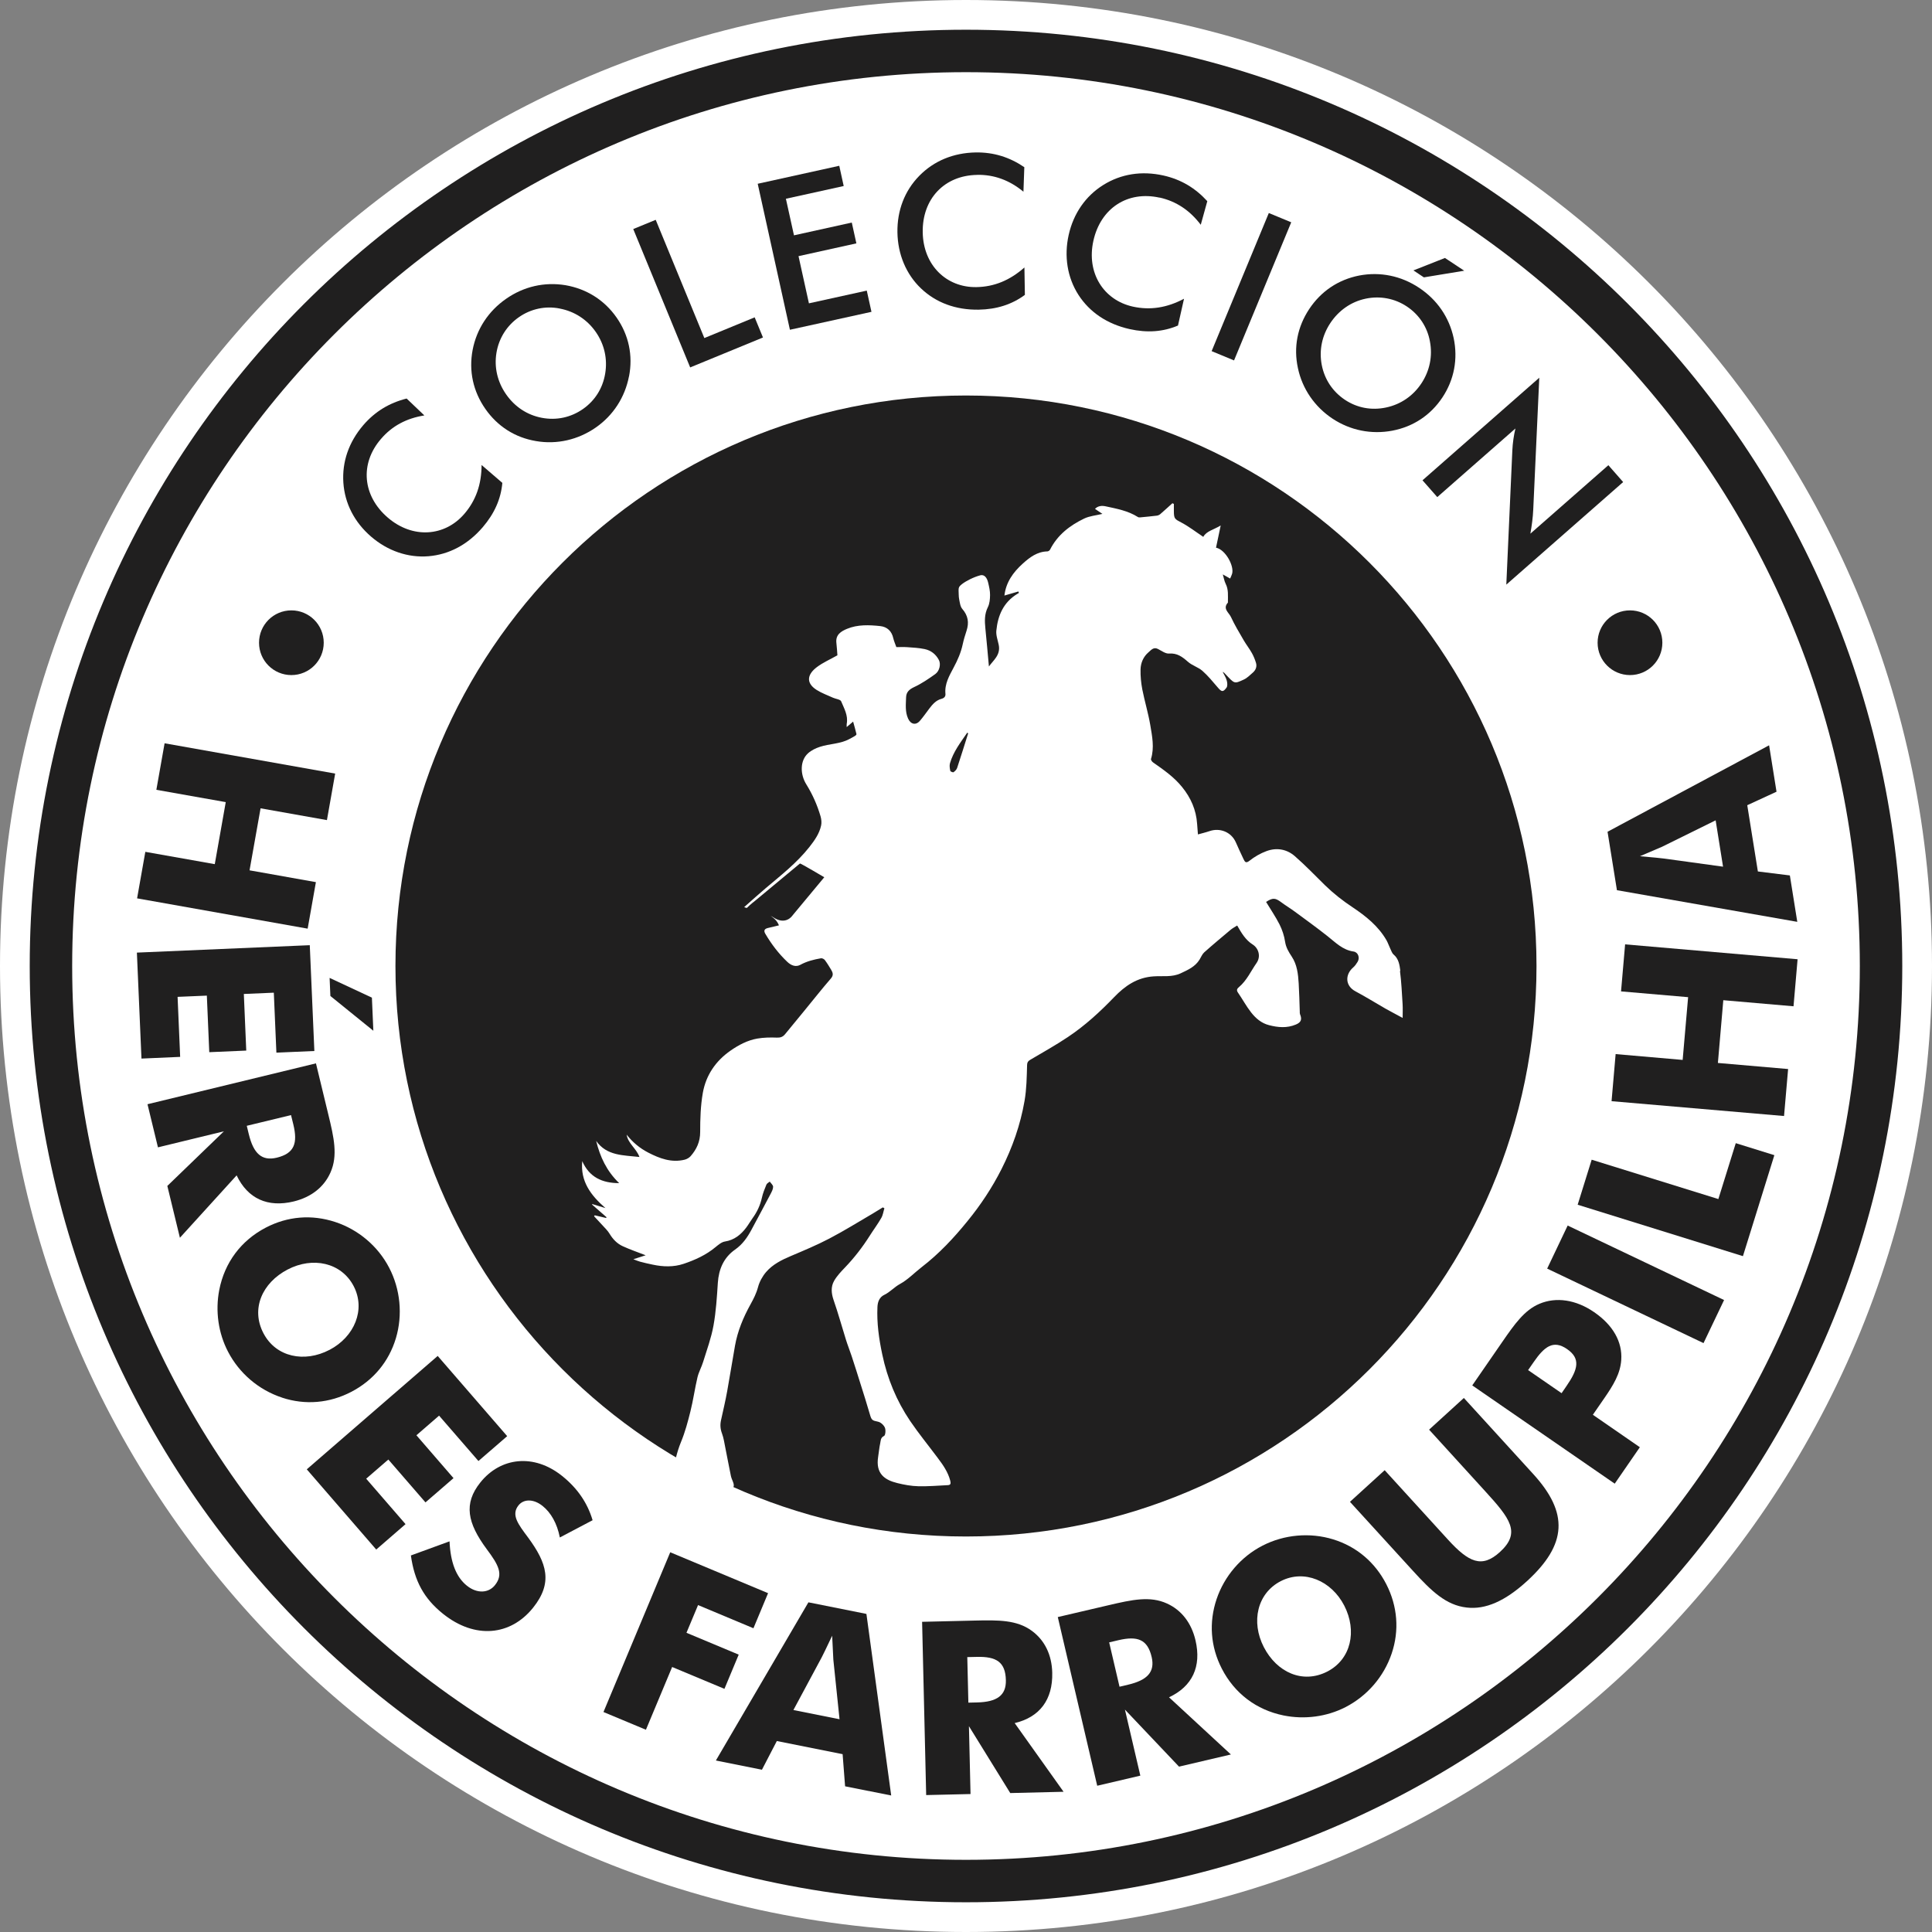 <?xml version="1.0" encoding="UTF-8"?>
<!DOCTYPE svg PUBLIC "-//W3C//DTD SVG 1.1//EN" "http://www.w3.org/Graphics/SVG/1.1/DTD/svg11.dtd">
<!-- Creator: CorelDRAW -->
<svg xmlns="http://www.w3.org/2000/svg" xml:space="preserve" width="11.007mm" height="11.007mm" version="1.1" style="shape-rendering:geometricPrecision; text-rendering:geometricPrecision; image-rendering:optimizeQuality; fill-rule:evenodd; clip-rule:evenodd"
viewBox="0 0 375.02 375.02"
 xmlns:xlink="http://www.w3.org/1999/xlink"
 xmlns:xodm="http://www.corel.com/coreldraw/odm/2003">
 <rect x="0" y="0" width="375.02" height="375.02" fill="#808080" stroke="none"/>
 <defs>
  <style type="text/css">
   <![CDATA[
    .fil0 {fill:white;fill-rule:nonzero}
    .fil2 {fill:#201F1F;fill-rule:nonzero}
    .fil1 {fill:white;fill-rule:nonzero}
   ]]>
  </style>
 </defs>
 <g id="Capa_x0020_1">
  <path class="fil0" d="M187.51 0c-103.56,0 -187.51,83.95 -187.51,187.51 0,103.56 83.95,187.51 187.51,187.51 103.56,0 187.51,-83.95 187.51,-187.51 0,-103.56 -83.95,-187.51 -187.51,-187.51zm0 8.5c98.7,0 179.01,80.3 179.01,179.01 0,98.7 -80.3,179.01 -179.01,179.01 -98.7,0 -179.01,-80.3 -179.01,-179.01 0,-98.71 80.3,-179.01 179.01,-179.01z"/>
  <g id="_105553669136480">
   <path class="fil1" d="M362.56 187.51c0,96.68 -78.37,175.05 -175.05,175.05 -96.68,0 -175.05,-78.37 -175.05,-175.05 0,-96.68 78.37,-175.05 175.05,-175.05 96.68,0 175.05,78.37 175.05,175.05z"/>
   <path class="fil2" d="M298.25 187.51c0,61.16 -49.58,110.74 -110.75,110.74 -61.16,0 -110.74,-49.58 -110.74,-110.74 0,-61.16 49.58,-110.74 110.74,-110.74 61.16,0 110.75,49.58 110.75,110.74z"/>
   <path class="fil2" d="M73.95 85.2c-4.16,4.83 -3.57,11.06 1.32,15.27 4.83,4.16 11.07,3.69 14.86,-0.72 2.25,-2.61 3.34,-5.74 3.35,-9.49l4.03 3.47c-0.28,3.13 -1.54,5.96 -3.81,8.61 -2.91,3.39 -6.54,5.3 -10.52,5.63 -3.98,0.33 -7.94,-1.04 -11.14,-3.8 -3.23,-2.78 -5.12,-6.44 -5.39,-10.48 -0.27,-4.04 1.05,-7.88 3.88,-11.18 2.28,-2.64 5.04,-4.3 8.4,-5.15l3.44 3.28c-3.47,0.55 -6.27,2.05 -8.41,4.55z"/>
   <path class="fil2" d="M108.66 59.89c-2.81,-0.56 -5.64,0.07 -7.94,1.68 -2.3,1.6 -3.87,4.03 -4.35,6.89 -0.48,2.86 0.2,5.7 1.88,8.1 1.68,2.4 4.07,4 6.92,4.54 2.85,0.54 5.64,-0.07 7.98,-1.7 2.33,-1.63 3.84,-4.01 4.32,-6.87 0.48,-2.86 -0.15,-5.69 -1.82,-8.09 -1.67,-2.4 -4.13,-4 -6.98,-4.54zm13.43 13.17c-0.79,4.06 -3.05,7.57 -6.45,9.93 -3.4,2.37 -7.54,3.33 -11.58,2.63 -4.09,-0.68 -7.49,-2.86 -9.85,-6.25 -2.37,-3.4 -3.24,-7.35 -2.47,-11.44 0.78,-4.06 3.06,-7.54 6.5,-9.93 3.43,-2.39 7.44,-3.31 11.53,-2.64 4.1,0.71 7.56,2.9 9.91,6.27 2.37,3.4 3.21,7.37 2.42,11.43z"/>
   <polygon class="fil2" points="122.92,44.46 127.28,42.67 136.72,65.62 146.49,61.6 148.1,65.51 133.97,71.32 "/>
   <polygon class="fil2" points="147.08,35.67 162.91,32.18 163.77,36.11 152.55,38.58 154.12,45.68 165.34,43.2 166.23,47.24 155,49.72 157.02,58.88 168.25,56.41 169.16,60.53 153.33,64.01 "/>
   <path class="fil2" d="M189.66 33.95c-6.38,0.1 -10.66,4.68 -10.55,11.14 0.1,6.39 4.6,10.74 10.41,10.64 3.45,-0.05 6.52,-1.32 9.33,-3.81l0.09 5.32c-2.53,1.87 -5.49,2.81 -8.97,2.87 -4.47,0.07 -8.31,-1.37 -11.2,-4.13 -2.89,-2.75 -4.5,-6.63 -4.57,-10.86 -0.07,-4.27 1.41,-8.11 4.25,-11 2.84,-2.89 6.6,-4.45 10.94,-4.53 3.5,-0.05 6.56,0.91 9.44,2.86l-0.17 4.76c-2.72,-2.24 -5.7,-3.33 -8.99,-3.27z"/>
   <path class="fil2" d="M225.1 38.37c-6.23,-1.39 -11.46,2.05 -12.86,8.36 -1.39,6.22 1.96,11.51 7.63,12.78 3.37,0.75 6.65,0.24 9.96,-1.52l-1.17 5.2c-2.89,1.23 -5.98,1.45 -9.39,0.69 -4.36,-0.98 -7.76,-3.28 -9.93,-6.64 -2.16,-3.36 -2.82,-7.5 -1.9,-11.63 0.93,-4.16 3.27,-7.55 6.71,-9.7 3.44,-2.15 7.46,-2.79 11.7,-1.84 3.41,0.77 6.16,2.42 8.5,4.98l-1.27 4.58c-2.12,-2.8 -4.77,-4.56 -7.98,-5.28z"/>
   <polygon class="fil2" points="246.29,41.35 250.64,43.15 239.54,69.96 235.19,68.16 "/>
   <path class="fil2" d="M280.49 50.08l3.73 2.47 -7.83 1.29 -2.03 -1.35 6.13 -2.42zm-2.93 16.18c-0.51,-2.82 -2.14,-5.22 -4.48,-6.77 -2.33,-1.55 -5.18,-2.11 -8.01,-1.51 -2.83,0.6 -5.22,2.29 -6.84,4.73 -1.61,2.43 -2.21,5.25 -1.67,8.11 0.55,2.85 2.14,5.21 4.51,6.79 2.37,1.57 5.14,2.09 7.98,1.49 2.83,-0.6 5.23,-2.23 6.85,-4.67 1.62,-2.44 2.21,-5.31 1.66,-8.16zm-7.3 17.34c-4.06,0.76 -8.15,-0.05 -11.61,-2.34 -3.45,-2.29 -5.86,-5.78 -6.71,-9.8 -0.88,-4.04 -0.1,-8.01 2.19,-11.47 2.29,-3.45 5.64,-5.71 9.72,-6.51 4.07,-0.77 8.14,0.07 11.62,2.39 3.49,2.32 5.82,5.7 6.7,9.75 0.86,4.08 0.09,8.1 -2.18,11.52 -2.29,3.45 -5.67,5.69 -9.74,6.46z"/>
   <path class="fil2" d="M298.79 73.3l-1.17 25.57c-0.07,1.64 -0.29,3.18 -0.56,4.72l15.14 -13.29 2.87 3.27 -22.68 19.91 1.17 -26.06c0.07,-1.47 0.28,-2.89 0.6,-4.25l-15.17 13.32 -2.87 -3.26 22.68 -19.92z"/>
   <path class="fil2" d="M62.84 124.76c0,3.47 -2.81,6.28 -6.28,6.28 -3.47,0 -6.28,-2.81 -6.28,-6.28 0,-3.47 2.81,-6.28 6.28,-6.28 3.47,0 6.28,2.81 6.28,6.28z"/>
   <polygon class="fil2" points="65.06,150.16 63.46,159.19 50.58,156.9 48.44,168.94 61.32,171.23 59.72,180.26 26.61,174.38 28.21,165.35 41.69,167.74 43.82,155.7 30.35,153.31 31.95,144.28 "/>
   <path class="fil2" d="M64.13 193.34l-0.15 -3.52 8.21 3.83 0.28 6.43 -8.34 -6.75zm-4 -9.89l0.89 20.56 -7.37 0.32 -0.5 -11.64 -5.82 0.25 0.47 10.99 -7.18 0.31 -0.47 -10.98 -5.68 0.24 0.5 11.65 -7.51 0.33 -0.89 -20.57 33.57 -1.44z"/>
   <path class="fil2" d="M48.3 220.17c0.91,3.75 2.53,5.24 5.41,4.55 3.43,-0.83 4.12,-2.79 3.22,-6.49l-0.44 -1.78 -8.59 2.08 0.4 1.65zm13.03 -13.76l2.39 9.88c1.1,4.52 1.9,8.01 0.42,11.32 -1.25,2.82 -3.73,4.77 -7.11,5.6 -5.08,1.23 -8.94,-0.54 -11.1,-5.06l-11.01 12.11 -2.44 -10.06 10.98 -10.6 -12.8 3.11 -2.03 -8.37 32.69 -7.93z"/>
   <path class="fil2" d="M63.97 262.02c4.83,-2.53 7.05,-7.82 4.68,-12.37 -2.4,-4.59 -7.95,-5.77 -12.83,-3.22 -4.92,2.57 -7.17,7.62 -4.68,12.37 2.42,4.63 7.95,5.77 12.82,3.22zm-9.22 9.27c-4.55,-1.5 -8.31,-4.73 -10.48,-8.9 -1.9,-3.63 -2.5,-7.93 -1.71,-12 1.04,-5.32 4.22,-9.58 9.02,-12.09 4.25,-2.22 8.93,-2.6 13.49,-1.1 4.48,1.47 8.29,4.69 10.46,8.86 2.18,4.17 2.67,9.17 1.32,13.69 -1.37,4.59 -4.42,8.2 -8.62,10.4 -4.26,2.23 -8.98,2.63 -13.47,1.15z"/>
   <polygon class="fil2" points="84.96,263.2 98.45,278.77 92.87,283.6 85.23,274.79 80.83,278.6 88.03,286.92 82.59,291.63 75.38,283.31 71.08,287.03 78.72,295.85 73.03,300.78 59.55,285.21 "/>
   <path class="fil2" d="M90.63 307.8c1.98,1.59 4.21,1.44 5.44,-0.1 1.68,-2.1 0.75,-3.87 -1.61,-7.02 -3.73,-5.05 -4.52,-8.81 -1.22,-12.92 3.91,-4.89 10.39,-5.67 15.89,-1.25 2.93,2.35 4.89,5.18 5.9,8.58l-6.36 3.35c-0.53,-2.72 -1.73,-4.83 -3.35,-6.12 -1.76,-1.41 -3.67,-1.37 -4.67,-0.12 -1.5,1.87 -0.03,3.71 1.86,6.25 3.66,4.98 4.85,8.77 0.97,13.62 -4.38,5.47 -11.3,6.14 -17.48,1.19 -3.71,-2.97 -5.56,-6.38 -6.24,-11.33l7.5 -2.74c0.18,4.06 1.27,6.92 3.36,8.6z"/>
   <polygon class="fil2" points="130.1,301.31 149.09,309.25 146.25,316.06 135.5,311.56 133.25,316.94 143.39,321.18 140.62,327.82 130.47,323.58 125.38,335.76 117.14,332.32 "/>
   <path class="fil2" d="M162.96 333.71l-1.2 -11.55c-0.04,-0.53 -0.11,-2.08 -0.23,-4.65 -1.08,2.32 -1.79,3.72 -2.03,4.2l-5.49 10.22 8.95 1.79zm-6.03 -22.68l11.25 2.25 4.81 35.24 -8.95 -1.78 -0.48 -6.24 -12.77 -2.55 -2.89 5.57 -8.94 -1.79 17.96 -30.7z"/>
   <path class="fil2" d="M189.66 330.46c3.86,-0.09 5.66,-1.36 5.59,-4.32 -0.08,-3.53 -1.85,-4.62 -5.66,-4.52l-1.83 0.04 0.21 8.84 1.69 -0.04zm-10.67 -15.65l10.15 -0.24c4.66,-0.11 8.23,-0.15 11.15,1.99 2.49,1.82 3.88,4.66 3.96,8.14 0.12,5.22 -2.43,8.62 -7.29,9.77l9.49 13.33 -10.35 0.25 -8.02 -12.98 0.31 13.17 -8.61 0.2 -0.79 -33.62z"/>
   <path class="fil2" d="M218.96 327.02c3.75,-0.88 5.26,-2.48 4.59,-5.37 -0.8,-3.44 -2.75,-4.14 -6.46,-3.27l-1.79 0.42 2.01 8.61 1.65 -0.39zm-13.64 -13.13l9.89 -2.31c4.54,-1.06 8.03,-1.83 11.32,-0.32 2.8,1.27 4.74,3.76 5.53,7.15 1.19,5.09 -0.61,8.93 -5.14,11.05l12.01 11.1 -10.07 2.36 -10.5 -11.07 2.99 12.82 -8.37 1.96 -7.65 -32.73z"/>
   <path class="fil2" d="M260.94 311.68c-2.49,-4.85 -7.77,-7.1 -12.32,-4.77 -4.6,2.36 -5.82,7.9 -3.31,12.79 2.53,4.93 7.56,7.21 12.32,4.77 4.64,-2.38 5.82,-7.9 3.31,-12.79zm9.2 9.28c-1.53,4.54 -4.79,8.26 -8.96,10.41 -3.64,1.87 -7.94,2.44 -12.01,1.62 -5.31,-1.08 -9.54,-4.29 -12.01,-9.1 -2.19,-4.27 -2.53,-8.95 -1.01,-13.48 1.51,-4.47 4.75,-8.25 8.93,-10.39 4.18,-2.15 9.18,-2.6 13.68,-1.22 4.58,1.4 8.16,4.48 10.33,8.7 2.19,4.27 2.56,8.99 1.05,13.46z"/>
   <path class="fil2" d="M268.77 285.37l12.3 13.49c4.03,4.41 6.57,5.6 10.08,2.4 4.14,-3.78 1.97,-6.5 -2.88,-11.82l-10.87 -11.93 6.75 -6.15 13.47 14.77c6.85,7.51 6.63,13.63 -1.26,20.82 -4.2,3.83 -8.01,5.52 -11.65,5.09 -4.04,-0.45 -6.88,-3.22 -10.43,-7.11l-12.24 -13.41 6.75 -6.15z"/>
   <path class="fil2" d="M304.1 269c2.21,-3.21 2.75,-5.3 0.07,-7.14 -2.67,-1.84 -4.41,-0.47 -6.51,2.59l-1.04 1.5 6.5 4.48 0.98 -1.43zm9.33 18.99l-27.65 -19.07 5.82 -8.43c2.4,-3.48 4.33,-6.2 7.22,-7.41 3.23,-1.37 7.08,-0.82 10.63,1.63 3.68,2.53 5.49,5.78 5.25,9.27 -0.18,2.67 -1.53,4.88 -3.32,7.47l-2.19 3.17 9.12 6.3 -4.88 7.08z"/>
   <polygon class="fil2" points="300.32,246.25 304.3,237.89 334.66,252.35 330.67,260.71 "/>
   <polygon class="fil2" points="306.24,233.85 308.96,225.11 333.55,232.75 336.93,221.9 344.42,224.23 338.32,243.83 "/>
   <polygon class="fil2" points="312.82,213.75 313.61,204.61 326.62,205.74 327.68,193.56 314.66,192.44 315.45,183.31 348.93,186.2 348.14,195.33 334.51,194.15 333.46,206.33 347.09,207.51 346.3,216.63 "/>
   <path class="fil2" d="M333.03 159.23l-10.42 5.14c-0.49,0.22 -1.91,0.83 -4.28,1.83 2.56,0.21 4.11,0.39 4.64,0.45l11.49 1.58 -1.44 -9.01zm-19.17 13.55l-1.82 -11.33 31.36 -16.78 1.44 9.01 -5.68 2.62 2.06 12.86 6.21 0.77 1.44 9.01 -35.04 -6.15z"/>
   <path class="fil2" d="M322.68 124.76c0,3.47 -2.81,6.28 -6.28,6.28 -3.47,0 -6.29,-2.81 -6.29,-6.28 0,-3.47 2.81,-6.28 6.29,-6.28 3.47,0 6.28,2.81 6.28,6.28z"/>
   <path class="fil2" d="M187.51 5.77c-100.37,0 -181.74,81.37 -181.74,181.74 0,100.37 81.37,181.74 181.74,181.74 100.37,0 181.74,-81.37 181.74,-181.74 0,-100.37 -81.37,-181.74 -181.74,-181.74zm0 8.24c95.67,0 173.5,77.83 173.5,173.5 0,95.66 -77.83,173.5 -173.5,173.5 -95.67,0 -173.5,-77.83 -173.5,-173.5 0,-95.67 77.83,-173.5 173.5,-173.5z"/>
   <path class="fil1" d="M185.79 149.06c-0.11,0.33 -0.41,0.63 -0.7,0.83 -0.1,0.08 -0.6,-0.12 -0.63,-0.26 -0.1,-0.48 -0.19,-1.02 -0.06,-1.47 0.64,-2.24 2.06,-4.05 3.35,-5.94 0.06,0.04 0.12,0.09 0.18,0.13 -0.71,2.24 -1.4,4.48 -2.14,6.71zm86.03 39.4c-0.15,-1.12 -0.3,-2.34 -1.31,-3.18 -0.31,-0.26 -0.45,-0.74 -0.64,-1.13 -0.26,-0.54 -0.45,-1.12 -0.74,-1.64 -1.59,-2.75 -3.99,-4.67 -6.58,-6.4 -1.92,-1.27 -3.72,-2.68 -5.37,-4.29 -1.93,-1.9 -3.8,-3.85 -5.84,-5.63 -1.57,-1.37 -3.54,-1.71 -5.51,-0.98 -1.16,0.43 -2.3,1.08 -3.27,1.85 -0.73,0.59 -0.92,0.24 -1.18,-0.3 -0.51,-1.08 -1.02,-2.17 -1.5,-3.27 -0.91,-2.04 -3.13,-2.83 -5.07,-2.17 -0.76,0.26 -1.54,0.44 -2.28,0.65 -0.06,-0.76 -0.12,-1.41 -0.16,-2.06 -0.18,-2.7 -1.22,-5.05 -2.9,-7.12 -1.58,-1.97 -3.64,-3.39 -5.68,-4.82 -0.19,-0.14 -0.42,-0.49 -0.37,-0.65 0.68,-2.21 0.22,-4.42 -0.14,-6.58 -0.4,-2.33 -1.09,-4.6 -1.55,-6.92 -0.24,-1.27 -0.37,-2.58 -0.34,-3.87 0.03,-1.28 0.55,-2.49 1.54,-3.33 0.47,-0.39 0.97,-1.1 1.84,-0.65 0.7,0.36 1.46,0.94 2.15,0.89 1.58,-0.12 2.58,0.64 3.66,1.59 0.82,0.73 1.99,1.05 2.81,1.76 1.09,0.96 2.02,2.1 2.97,3.21 0.76,0.9 1.04,0.99 1.73,0.04 0.22,-0.32 0.15,-0.97 0.02,-1.41 -0.16,-0.57 -0.51,-1.09 -0.78,-1.63 0.29,0.11 0.42,0.32 0.59,0.49 1.73,1.81 1.61,1.88 3.53,0.99 0.65,-0.3 1.2,-0.87 1.75,-1.35 0.55,-0.49 0.82,-1.15 0.6,-1.88 -0.2,-0.65 -0.46,-1.3 -0.79,-1.89 -0.48,-0.86 -1.09,-1.63 -1.58,-2.47 -0.88,-1.51 -1.78,-3.01 -2.51,-4.58 -0.39,-0.83 -1.63,-1.58 -0.58,-2.75 0.03,-0.03 0.01,-0.11 0.01,-0.16 -0.01,-1.19 0.14,-2.37 -0.44,-3.51 -0.27,-0.54 -0.36,-1.18 -0.55,-1.81 0.48,0.28 0.92,0.52 1.42,0.8 0.14,-0.33 0.29,-0.62 0.38,-0.92 0.45,-1.5 -1.28,-4.71 -3.12,-5.07 0.29,-1.37 0.58,-2.74 0.91,-4.31 -1.36,0.83 -2.79,1.09 -3.38,2.21 -1.39,-0.92 -2.72,-1.96 -4.18,-2.74 -1.37,-0.72 -1.53,-0.75 -1.53,-2.3l0 -1.35c-0.09,-0.04 -0.18,-0.1 -0.28,-0.14 -0.79,0.71 -1.57,1.43 -2.38,2.13 -0.17,0.14 -0.41,0.25 -0.63,0.28 -1.09,0.13 -2.19,0.24 -3.29,0.34 -0.13,0.01 -0.29,-0 -0.4,-0.07 -1.91,-1.22 -4.1,-1.61 -6.26,-2.08 -0.74,-0.16 -1.51,-0.1 -2.07,0.5 0.54,0.37 1.02,0.7 1.44,0.97 -1.23,0.3 -2.49,0.4 -3.55,0.91 -2.78,1.34 -5.18,3.18 -6.62,6.04 -0.08,0.16 -0.33,0.32 -0.5,0.33 -1.98,0.04 -3.43,1.14 -4.81,2.39 -1.86,1.68 -3.25,3.62 -3.54,6.18 0.91,-0.27 1.81,-0.53 2.71,-0.79 0.03,0.1 0.06,0.18 0.1,0.28 -0.11,0.07 -0.22,0.14 -0.33,0.2 -2.67,1.63 -3.76,4.18 -4.05,7.12 -0.09,0.9 0.27,1.84 0.46,2.75 0.42,2 -1.09,3.04 -1.9,4.21 -0.22,-2.4 -0.44,-4.9 -0.69,-7.4 -0.14,-1.41 -0.19,-2.76 0.48,-4.11 0.35,-0.69 0.42,-1.57 0.43,-2.36 0.01,-0.79 -0.18,-1.59 -0.36,-2.37 -0.25,-1.09 -0.78,-1.59 -1.44,-1.48 -0.04,0.01 -0.07,0.02 -0.12,0.03 -1.25,0.33 -2.73,1.08 -3.53,1.7 -0.36,0.28 -0.48,0.45 -0.56,0.58 -0.08,0.2 -0.12,0.42 -0.1,0.68 0.04,0.56 0,1.12 0.11,1.66 0.13,0.66 0.21,1.44 0.62,1.91 1.12,1.29 1.33,2.65 0.82,4.21 -0.28,0.86 -0.55,1.73 -0.74,2.61 -0.34,1.62 -0.99,3.1 -1.77,4.55 -0.84,1.59 -1.78,3.18 -1.59,5.11 0.05,0.51 -0.26,0.82 -0.74,0.95 -1.09,0.28 -1.76,1.07 -2.4,1.91 -0.61,0.8 -1.17,1.63 -1.83,2.38 -0.8,0.92 -1.8,0.65 -2.29,-0.47 -0.59,-1.34 -0.42,-2.71 -0.38,-4.09 0.03,-1.04 0.62,-1.56 1.58,-2.01 1.44,-0.67 2.79,-1.59 4.09,-2.52 0.84,-0.61 1.1,-1.93 0.71,-2.7 -0.59,-1.15 -1.55,-1.89 -2.78,-2.15 -1.1,-0.23 -2.25,-0.29 -3.38,-0.37 -0.71,-0.05 -1.44,-0.01 -2.11,-0.01 -0.22,-0.62 -0.47,-1.18 -0.6,-1.75 -0.31,-1.37 -1.19,-2.18 -2.51,-2.33 -2.17,-0.23 -4.39,-0.33 -6.46,0.53 -1.14,0.47 -2.25,1.13 -2.07,2.72 0.1,0.84 0.14,1.7 0.2,2.42 -1.39,0.79 -2.79,1.39 -3.97,2.28 -1.78,1.33 -2.3,3.02 -0.05,4.45 0.98,0.62 2.11,1.02 3.18,1.51 0.54,0.24 1.42,0.32 1.57,0.7 0.57,1.37 1.38,2.74 1.08,4.34 -0.03,0.14 -0.01,0.29 -0.01,0.65 0.49,-0.42 0.83,-0.7 1.25,-1.06 0.23,0.83 0.46,1.63 0.65,2.43 0.02,0.08 -0.13,0.25 -0.24,0.32 -0.37,0.23 -0.75,0.43 -1.13,0.63 -1.78,0.97 -3.84,0.9 -5.71,1.51 -0.82,0.27 -1.66,0.67 -2.3,1.24 -1.61,1.43 -1.58,4.11 -0.34,6.08 1.21,1.95 2.11,4 2.75,6.18 0.16,0.56 0.23,1.21 0.11,1.76 -0.34,1.6 -1.28,2.92 -2.27,4.18 -2.44,3.1 -5.54,5.51 -8.52,8.03 -1.39,1.18 -2.73,2.4 -4.14,3.64 0.19,0.12 0.34,0.11 0.51,0.17 0.6,-0.62 1.66,-1.44 1.66,-1.44 0,0 8.57,-7.12 8.65,-7.19 0.09,-0.07 4.72,2.67 4.72,2.67l-6.25 7.52c0,0 -1.27,1.85 -3.65,0.26 -0.2,-0.13 -0.33,-0.18 -0.51,-0.28 0.67,0.44 1.27,0.97 1.61,1.84 -0.78,0.19 -1.5,0.35 -2.21,0.53 -0.64,0.17 -0.77,0.54 -0.43,1.11 1.18,2 2.57,3.84 4.26,5.44 0.75,0.72 1.65,1.05 2.51,0.59 1.28,-0.7 2.64,-1.04 4.03,-1.28 0.22,-0.04 0.59,0.14 0.74,0.33 0.45,0.6 0.84,1.24 1.23,1.89 0.34,0.57 0.51,1.06 -0.05,1.71 -1.75,2.02 -3.4,4.12 -5.1,6.19 -1.27,1.55 -2.54,3.1 -3.81,4.64 -0.4,0.48 -0.87,0.67 -1.55,0.64 -1.28,-0.05 -2.59,-0.03 -3.85,0.19 -1.89,0.34 -3.59,1.24 -5.16,2.33 -2.88,2 -4.77,4.77 -5.38,8.18 -0.44,2.49 -0.52,5.07 -0.52,7.62 0,1.89 -0.69,3.36 -1.86,4.7 -0.28,0.31 -0.72,0.56 -1.13,0.67 -2.57,0.64 -4.88,-0.23 -7.09,-1.37 -1.63,-0.84 -3.04,-2.01 -4.19,-3.48 0.26,1.72 1.89,2.67 2.48,4.33 -3.14,-0.36 -6.33,-0.19 -8.4,-3.12 0.75,3.07 2.02,5.84 4.47,8.2 -3.37,-0.01 -5.81,-1.19 -7.17,-4.27 -0.38,3.9 1.62,6.6 4.5,9.11 -1,-0.3 -1.78,-0.54 -2.55,-0.78 -0.02,0.03 -0.04,0.06 -0.05,0.09 0.94,0.82 1.88,1.65 2.82,2.47 -0.03,0.05 -0.07,0.1 -0.1,0.14 -0.73,-0.17 -1.46,-0.34 -2.2,-0.52 -0.04,0.06 -0.08,0.13 -0.12,0.19 0.57,0.61 1.15,1.22 1.71,1.84 0.44,0.49 0.94,0.96 1.28,1.53 0.64,1.07 1.47,1.94 2.57,2.44 1.42,0.65 2.9,1.16 4.45,1.76 -0.76,0.25 -1.51,0.49 -2.39,0.77 0.49,0.18 0.88,0.36 1.29,0.47 0.82,0.22 1.65,0.41 2.48,0.58 2.01,0.43 4.05,0.49 5.99,-0.16 2.23,-0.75 4.37,-1.72 6.21,-3.26 0.54,-0.44 1.16,-0.97 1.8,-1.07 1.84,-0.29 3.11,-1.33 4.16,-2.73 0.43,-0.57 0.78,-1.2 1.19,-1.77 0.88,-1.21 1.5,-2.51 1.83,-3.99 0.19,-0.87 0.53,-1.72 0.88,-2.56 0.1,-0.24 0.43,-0.39 0.65,-0.58 0.23,0.33 0.64,0.66 0.65,1 0,0.46 -0.26,0.94 -0.48,1.37 -1.23,2.34 -2.48,4.66 -3.73,6.99 -0.8,1.49 -1.73,2.83 -3.18,3.84 -2.19,1.54 -3.16,3.78 -3.34,6.45 -0.18,2.78 -0.35,5.58 -0.85,8.33 -0.43,2.37 -1.28,4.68 -2,7.01 -0.31,1.01 -0.85,1.96 -1.1,2.99 -0.52,2.19 -0.82,4.43 -1.37,6.62 -0.5,2.01 -1.04,4.04 -1.83,5.94 -0.83,2.02 -1.26,4.11 -1.65,6.23 -0.04,0.25 -0.16,0.5 -0.12,0.72 0.14,0.75 0.1,1.75 0.57,2.17 0.6,0.55 1.62,0.78 2.47,0.84 1.74,0.13 3.5,0.1 5.25,0.02 0.95,-0.04 1.92,-0.25 2.83,-0.53 0.6,-0.19 1.08,-0.68 0.83,-1.45 -0.14,-0.47 -0.39,-0.91 -0.49,-1.38 -0.38,-1.82 -0.71,-3.65 -1.08,-5.47 -0.19,-0.94 -0.32,-1.9 -0.65,-2.79 -0.33,-0.88 -0.39,-1.71 -0.19,-2.6 0.41,-1.88 0.86,-3.75 1.2,-5.65 0.53,-2.92 0.99,-5.86 1.51,-8.79 0.51,-2.87 1.61,-5.5 3.01,-8.03 0.59,-1.07 1.14,-2.13 1.46,-3.35 0.28,-1.05 0.86,-2.1 1.56,-2.92 1.27,-1.48 3,-2.35 4.8,-3.11 2.52,-1.07 5.07,-2.13 7.49,-3.4 2.89,-1.51 5.66,-3.24 8.47,-4.88 0.64,-0.38 1.28,-0.78 1.91,-1.17 0.1,0.06 0.2,0.12 0.3,0.18 -0.2,0.63 -0.28,1.32 -0.6,1.87 -0.68,1.19 -1.51,2.29 -2.24,3.45 -1.4,2.21 -2.99,4.27 -4.8,6.16 -0.78,0.81 -1.58,1.65 -2.13,2.62 -0.64,1.13 -0.54,2.39 -0.1,3.68 0.89,2.55 1.6,5.16 2.41,7.74 0.33,1.06 0.75,2.1 1.1,3.16 0.59,1.79 1.16,3.59 1.72,5.39 0.61,1.94 1.23,3.87 1.79,5.82 0.36,1.26 0.46,1.29 1.64,1.54 0.51,0.11 1.1,0.66 1.31,1.16 0.19,0.46 0.11,1.47 -0.17,1.6 -0.7,0.34 -0.63,0.92 -0.74,1.41 -0.19,0.86 -0.26,1.75 -0.4,2.62 -0.53,3.32 1.29,4.52 3.73,5.12 1.33,0.33 2.71,0.58 4.07,0.61 1.9,0.05 3.8,-0.12 5.7,-0.21 0.57,-0.02 0.63,-0.3 0.5,-0.84 -0.44,-1.72 -1.43,-3.11 -2.47,-4.49 -1.77,-2.37 -3.65,-4.67 -5.31,-7.11 -2.66,-3.93 -4.44,-8.25 -5.42,-12.92 -0.65,-3.05 -1.08,-6.1 -0.94,-9.21 0.04,-1.02 0.39,-1.93 1.35,-2.38 1.12,-0.54 1.92,-1.5 3.03,-2.1 1.54,-0.84 2.81,-2.19 4.22,-3.28 3.35,-2.58 6.22,-5.64 8.87,-8.91 2.56,-3.13 4.78,-6.48 6.61,-10.1 2.12,-4.2 3.66,-8.57 4.47,-13.22 0.41,-2.35 0.43,-4.68 0.5,-7.03 0.02,-0.49 0.19,-0.72 0.59,-0.96 2.45,-1.45 4.95,-2.84 7.31,-4.42 3.31,-2.2 6.24,-4.89 8.99,-7.75 2.14,-2.22 4.47,-3.83 7.69,-4.04 1.74,-0.12 3.54,0.2 5.23,-0.59 1.4,-0.66 2.81,-1.27 3.67,-2.67 0.29,-0.47 0.5,-1.03 0.89,-1.39 1.69,-1.51 3.43,-2.95 5.16,-4.41 0.38,-0.31 0.82,-0.53 1.25,-0.81 0.85,1.48 1.63,2.82 3.03,3.7 1.12,0.72 1.61,2.29 0.74,3.56 -1.11,1.59 -1.9,3.41 -3.43,4.7 -0.31,0.26 -0.54,0.55 -0.21,1.03 0.88,1.27 1.61,2.64 2.56,3.86 0.89,1.14 1.99,2.11 3.48,2.49 1.76,0.46 3.5,0.61 5.23,-0.12 0.99,-0.42 1.23,-0.96 0.8,-2 -0.06,-0.15 -0.05,-0.32 -0.05,-0.49 -0.06,-1.83 -0.1,-3.66 -0.21,-5.49 -0.11,-1.82 -0.31,-3.65 -1.35,-5.21 -0.6,-0.91 -1.12,-1.76 -1.29,-2.88 -0.17,-1.14 -0.55,-2.3 -1.07,-3.34 -0.77,-1.52 -1.74,-2.93 -2.62,-4.39 1.29,-0.83 1.76,-0.8 2.89,0.03 0.86,0.64 1.79,1.2 2.65,1.83 2.14,1.58 4.31,3.14 6.39,4.79 1.56,1.23 2.93,2.68 5.05,2.98 0.9,0.13 1.27,1.22 0.78,2.01 -0.24,0.39 -0.51,0.79 -0.85,1.08 -1.59,1.37 -1.6,3.56 0.45,4.64 1.97,1.05 3.87,2.24 5.81,3.35 1.01,0.57 2.04,1.1 3.34,1.81 0,-1.04 0.04,-1.86 -0.01,-2.67 -0.14,-2.15 -0.23,-4.32 -0.51,-6.46z"/>
  </g>
 </g>
</svg>
